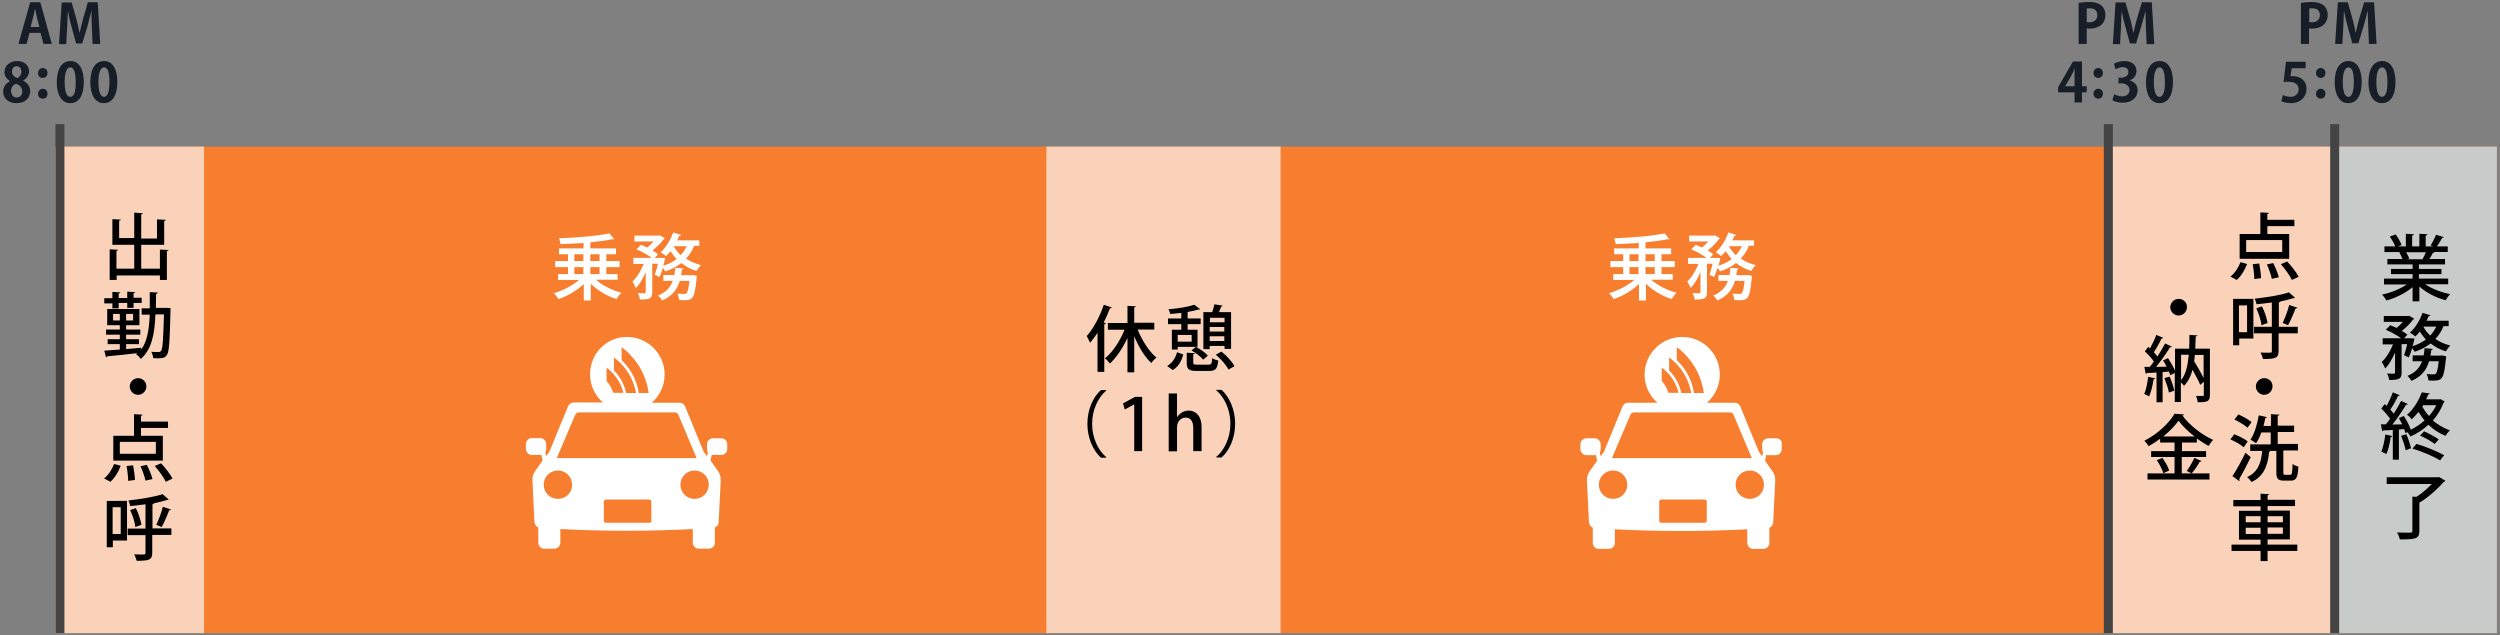 <?xml version="1.0" encoding="utf-8"?>
<!-- Generator: Adobe Illustrator 25.2.0, SVG Export Plug-In . SVG Version: 6.00 Build 0)  -->
<svg version="1.1" id="_x31_110x282" xmlns="http://www.w3.org/2000/svg" xmlns:xlink="http://www.w3.org/1999/xlink" x="0px"
	 y="0px" viewBox="0 0 1110 282" style="enable-background:new 0 0 1110 282;" xml:space="preserve">
<rect x="0" y="0" width="1110" height="282" fill="#808080" stroke="none"/>
<style type="text/css">
	.st0{fill:#F77E2E;}
	.st1{fill:#F9D2B9;}
	.st2{fill:#C7CCCB;}
	.st3{fill:#444444;}
	.st4{fill:#171E27;}
	.st5{fill:#FFFFFF;}
</style>
<g>
	<rect x="24.6" y="65.1" class="st0" width="1084" height="216"/>
	<rect x="24.6" y="65.1" class="st1" width="66" height="216"/>
	<rect x="464.6" y="65.1" class="st1" width="104" height="216"/>
	<rect x="935.6" y="65.1" class="st1" width="102" height="216"/>
	<rect x="1036.6" y="65.1" class="st2" width="72" height="216"/>
	<rect x="1034.6" y="55.1" class="st3" width="4" height="226"/>
	<rect x="934.1" y="55.1" class="st3" width="4" height="226"/>
	<rect x="24.6" y="55.1" class="st3" width="4" height="226"/>
	<path class="st4" d="M43.4,1h-4.4L37,8c-0.6,2.2-1.2,4.4-1.6,6.5h-0.1c-0.4-2.1-0.9-4.3-1.5-6.5l-2-6.9h-4.4l-1.2,18.5h3.2l0.4-7.1
		c0.1-2.3,0.2-5,0.3-7.3h0.1c0.4,2.3,1,4.8,1.6,6.8l2,7.3h2.7l2.3-7.5C39.3,9.7,40,7.3,40.5,5h0.1c0,2.3,0.1,4.8,0.2,7.3l0.3,7.2
		h3.4L43.4,1z M13.6,11.9l1.1-4.2c0.3-1.1,0.6-2.6,0.8-3.7h0.1c0.2,1.1,0.6,2.6,0.8,3.8l1.1,4.2H13.6z M17.9,1h-4.5L8.2,19.5h3.6
		l1.3-4.9H18l1.3,4.9H23L17.9,1z"/>
	<path class="st4" d="M7.4,29.4c1.5,0,2.1,1.2,2.1,2.5c0,1.2-0.8,2.4-1.8,2.8c-1.4-0.5-2.4-1.5-2.4-2.9C5.3,30.7,5.9,29.4,7.4,29.4z
		 M7.4,43.3c-1.5,0-2.5-1.3-2.5-2.9c0-1.4,0.8-2.7,2.2-3.2c1.6,0.5,2.8,1.7,2.8,3.4C9.9,42.1,9,43.3,7.4,43.3z M4.5,36
		c-1.8,0.9-3.1,2.5-3.1,4.8c0,2.6,2.1,5,5.9,5c3.6,0,6.1-2.1,6.1-5.4c0-2.3-1.5-3.8-3.2-4.6v0c1.8-1,2.7-2.6,2.7-4.1
		c0-2.3-1.7-4.6-5.3-4.6c-3.1,0-5.6,1.9-5.6,4.9C1.9,33.5,2.8,35,4.5,36L4.5,36z"/>
	<path class="st4" d="M19,43.8c1.3,0,2.1-0.9,2.1-2.2c0-1.3-0.9-2.2-2.1-2.2c-1.2,0-2.1,1-2.1,2.2C16.8,42.8,17.6,43.8,19,43.8z
		 M19,34.6c1.3,0,2.1-1,2.1-2.2c0-1.3-0.9-2.2-2.1-2.2c-1.2,0-2.1,1-2.1,2.2C16.8,33.6,17.6,34.6,19,34.6z"/>
	<path class="st4" d="M46.2,43c-1.6,0-2.5-2.3-2.5-6.6c0-4.3,1-6.5,2.5-6.5c1.7,0,2.4,2.4,2.4,6.5C48.6,40.6,47.8,43,46.2,43
		L46.2,43z M46.1,45.8c3.8,0,6-3.4,6-9.4c0-5-1.7-9.3-5.9-9.3c-4.1,0-6.1,3.9-6.1,9.4C40.1,41.5,41.9,45.8,46.1,45.8z M31.2,43
		c-1.6,0-2.5-2.3-2.5-6.6c0-4.3,1-6.5,2.5-6.5c1.7,0,2.4,2.4,2.4,6.5C33.7,40.6,32.9,43,31.2,43L31.2,43z M31.2,45.8
		c3.8,0,6-3.4,6-9.4c0-5-1.7-9.3-5.9-9.3c-4.1,0-6.1,3.9-6.1,9.4C25.2,41.5,27,45.8,31.2,45.8z"/>
	<path class="st4" d="M955.4,1H951L948.9,8c-0.6,2.2-1.2,4.4-1.6,6.5h-0.1c-0.4-2.1-0.9-4.3-1.5-6.5l-2-6.9h-4.4l-1.2,18.5h3.2
		l0.4-7.1c0.1-2.3,0.2-5,0.3-7.3h0.1c0.4,2.3,1,4.8,1.6,6.8l2,7.3h2.7l2.3-7.5c0.6-2.1,1.3-4.5,1.8-6.7h0.1c0,2.3,0.1,4.8,0.2,7.3
		l0.3,7.2h3.4L955.4,1z M926.5,3.8c0.3-0.1,0.8-0.1,1.5-0.1c2,0,3.2,1,3.2,3c0,2-1.3,3.2-3.5,3.2c-0.5,0-0.9,0-1.2-0.1V3.8z
		 M923,19.5h3.5v-6.9c0.4,0.1,0.8,0.1,1.3,0.1c2.8,0,7-1.1,7-6.2c0-1.7-0.7-3.2-1.8-4.1c-1.2-1-2.9-1.5-5.3-1.5
		c-2,0-3.6,0.2-4.8,0.4V19.5z"/>
	<path class="st4" d="M916.9,38.3l2.7-4.6c0.6-1,1-2,1.5-3.2h0.1c-0.1,1.1-0.1,2.2-0.1,3.3v4.5L916.9,38.3L916.9,38.3z M924.4,41
		h2.1v-2.7h-2.1v-11h-4l-6.6,11.4V41h7.3v4.5h3.3V41z"/>
	<path class="st4" d="M931.6,43.8c1.3,0,2.1-0.9,2.1-2.2c0-1.3-0.9-2.2-2.1-2.2c-1.2,0-2.1,1-2.1,2.2
		C929.5,42.8,930.3,43.8,931.6,43.8z M931.6,34.6c1.3,0,2.1-1,2.1-2.2c0-1.3-0.9-2.2-2.1-2.2c-1.2,0-2.1,1-2.1,2.2
		C929.5,33.6,930.3,34.6,931.6,34.6z"/>
	<path class="st4" d="M958.8,43c-1.6,0-2.5-2.3-2.5-6.6c0-4.3,1-6.5,2.5-6.5c1.7,0,2.4,2.4,2.4,6.5C961.3,40.6,960.5,43,958.8,43
		L958.8,43z M958.8,45.8c3.8,0,6-3.4,6-9.4c0-5-1.7-9.3-5.9-9.3c-4.1,0-6.1,3.9-6.1,9.4C952.8,41.5,954.6,45.8,958.8,45.8z
		 M945.5,35.7c2-0.7,3.1-2.3,3.1-4.2c0-2.4-1.8-4.4-5.3-4.4c-1.9,0-3.8,0.6-4.7,1.2l0.7,2.5c0.7-0.4,1.9-1,3.2-1
		c1.7,0,2.5,0.9,2.5,2.2c0,1.8-1.8,2.5-3.2,2.5h-1.2v2.5h1.2c1.9,0,3.7,1,3.7,3c0,1.5-1.1,2.8-3.3,2.8c-1.4,0-2.9-0.6-3.5-1
		l-0.8,2.7c0.9,0.6,2.6,1.1,4.6,1.1c4.2,0,6.6-2.4,6.6-5.5C949.2,37.8,947.5,36.2,945.5,35.7L945.5,35.7z"/>
	<path class="st4" d="M1054.1,1h-4.4l-2.1,6.9c-0.6,2.2-1.2,4.4-1.6,6.5h-0.1c-0.4-2.1-0.9-4.3-1.5-6.5l-2-6.9h-4.4l-1.2,18.5h3.2
		l0.4-7.1c0.1-2.3,0.2-5,0.3-7.3h0.1c0.4,2.3,1,4.8,1.6,6.8l2,7.3h2.7l2.3-7.5c0.6-2.1,1.3-4.5,1.8-6.7h0.1c0,2.3,0.1,4.8,0.2,7.3
		l0.3,7.2h3.4L1054.1,1z M1025.3,3.8c0.3-0.1,0.8-0.1,1.5-0.1c2,0,3.2,1,3.2,3c0,2-1.3,3.2-3.5,3.2c-0.5,0-0.9,0-1.2-0.1V3.8z
		 M1021.7,19.5h3.5v-6.9c0.4,0.1,0.8,0.1,1.3,0.1c2.8,0,7-1.1,7-6.2c0-1.7-0.7-3.2-1.8-4.1c-1.2-1-2.9-1.5-5.3-1.5
		c-2,0-3.6,0.2-4.8,0.4V19.5z"/>
	<path class="st4" d="M1015,27.3l-1.1,9.1c0.6-0.1,1.2-0.1,2-0.1c3.1,0,4.7,1.2,4.7,3.4c0,2.1-1.7,3.3-3.6,3.3
		c-1.4,0-2.7-0.5-3.4-0.8l-0.7,2.7c0.9,0.5,2.5,0.9,4.3,0.9c4.3,0,6.9-2.9,6.9-6.3c0-3.9-3-5.7-6.1-5.7c-0.4,0-0.7,0-1,0.1l0.5-3.6
		h6.2v-2.9H1015z"/>
	<path class="st4" d="M1030.4,43.8c1.3,0,2.1-0.9,2.1-2.2c0-1.3-0.9-2.2-2.1-2.2c-1.2,0-2.1,1-2.1,2.2
		C1028.3,42.8,1029.1,43.8,1030.4,43.8z M1030.4,34.6c1.3,0,2.1-1,2.1-2.2c0-1.3-0.9-2.2-2.1-2.2c-1.2,0-2.1,1-2.1,2.2
		C1028.3,33.6,1029.1,34.6,1030.4,34.6z"/>
	<path class="st4" d="M1057.6,43c-1.6,0-2.5-2.3-2.5-6.6c0-4.3,1-6.5,2.5-6.5c1.7,0,2.4,2.4,2.4,6.5
		C1060.1,40.6,1059.2,43,1057.6,43L1057.6,43z M1057.6,45.8c3.8,0,6-3.4,6-9.4c0-5-1.7-9.3-5.9-9.3c-4.1,0-6.1,3.9-6.1,9.4
		C1051.6,41.5,1053.3,45.8,1057.6,45.8z M1042.7,43c-1.6,0-2.5-2.3-2.5-6.6c0-4.3,1-6.5,2.5-6.5c1.7,0,2.4,2.4,2.4,6.5
		C1045.1,40.6,1044.3,43,1042.7,43L1042.7,43z M1042.6,45.8c3.8,0,6-3.4,6-9.4c0-5-1.7-9.3-5.9-9.3c-4.1,0-6.1,3.9-6.1,9.4
		C1036.6,41.5,1038.4,45.8,1042.6,45.8z"/>
	<path d="M71,119.3h-8.3v-10.6h10.2V98.1c0.5-0.1,0.7-0.3,0.8-0.5l-4-0.2v8.5h-7V95.2c0.5-0.1,0.7-0.3,0.8-0.5l-3.9-0.3v11.3h-6.7
		v-7.7c0.5-0.1,0.7-0.3,0.8-0.5l-3.8-0.2v11.4h9.7v10.6h-7.9v-7.9c0.5-0.1,0.7-0.3,0.8-0.5l-3.8-0.2v13.6h3.1v-2H71v2h3.1v-12.8
		c0.5-0.1,0.7-0.3,0.8-0.5l-3.9-0.2V119.3z"/>
	<path d="M61.3,167.9c-2,0-3.7,1.7-3.7,3.7s1.7,3.7,3.7,3.7s3.7-1.7,3.7-3.7C65,169.6,63.4,167.9,61.3,167.9z M52.7,136.7v-2.2h3.8
		v2.2h2.8v-2.2h3.6v-2.3h-3.6v-2c0.5-0.1,0.7-0.3,0.7-0.5l-3.5-0.2v2.8h-3.8v-2c0.5-0.1,0.7-0.3,0.7-0.5l-3.5-0.2v2.8h-3.6v2.3h3.6
		v2.2H52.7z M56,142.3v-2.9h3.1v2.9H56z M50.2,139.4h3v2.9h-3V139.4z M69.2,136.9c0-2.1,0.1-4.2,0.1-6.4c0.5-0.1,0.8-0.3,0.8-0.6
		l-3.6-0.2c0,2.5,0,4.9,0,7.2h-3.6v2.8h3.6c-0.3,6.5-1.1,11.8-3.8,15.5v-0.8L56,155v-2.2h5.7v-2.2H56v-2h6.3v-2.3H56v-1.9h5.9v-7.2
		H47.6v7.2h5.6v1.9h-6.1v2.3h6.1v2h-5.4v2.2h5.4v2.4l-6.9,0.5l0.8,3c0.2-0.1,0.4-0.2,0.5-0.5c3.3-0.3,8.4-0.8,13.4-1.4l-0.6,0.5
		c0.7,0.4,1.7,1.4,2.1,2.1c4.9-4.3,6.2-11.2,6.5-19.8h3.8c-0.3,11.3-0.6,15.4-1.3,16.2c-0.3,0.4-0.6,0.5-1.1,0.5
		c-0.6,0-1.8,0-3.2-0.1c0.4,0.8,0.8,2,0.8,2.8c0.7,0,1.3,0.1,2,0.1c2.8,0,3.4-0.5,4.1-1.5c1-1.4,1.3-6,1.6-19.8c0-0.4,0-0.7,0-1
		l-1.5-0.1H69.2z"/>
	<path d="M72.3,225c-0.6,2.5-1.9,5.9-2.9,8l2.4,1c1.1-2,2.5-5.2,3.3-7.4c0.4,0,0.7-0.1,0.8-0.4L72.3,225z M62.8,233
		c-0.3-2-1.3-5.1-2.5-7.4l-2.5,0.9c1.1,2.3,2.1,5.5,2.3,7.5L62.8,233z M53.6,237.1h-3.6v-11.9h3.6V237.1z M67.7,234.7v-10.8
		c0.5-0.1,0.7-0.3,0.8-0.5c2.1-0.4,4-0.9,5.6-1.4c0.1,0,0.2,0,0.3,0c0.2,0,0.4-0.1,0.5-0.2l-2.7-2.4c-3.5,1.2-9.7,2.2-15.2,2.8
		c0.3,0.6,0.7,1.8,0.8,2.5c2.2-0.2,4.5-0.5,6.8-0.8v10.8h-7.9v2.9h7.9v7.9c0,0.7-0.1,0.7-2,0.7c-0.8,0-1.9,0-3-0.1
		c0.4,0.8,0.9,2.1,1.1,2.9c5.5,0,6.9-0.4,6.9-3.6v-7.9h8.5v-2.9H67.7z M47.4,222.3V243h2.7v-3h6.3v-17.6H47.4z M59.9,213.1
		c0-1.6-0.4-4.4-0.8-6.5l-2.9,0.3c0.4,2.1,0.7,4.9,0.7,6.6L59.9,213.1z M67.7,212.7c-0.4-1.7-1.5-4.3-2.5-6.3l-2.8,0.6
		c0.9,2,1.9,4.8,2.2,6.4L67.7,212.7z M50.7,206c-1,2.5-2.7,5.1-4.5,6.4l2.8,1.5c2-1.7,3.6-4.4,4.6-7.1L50.7,206z M76.6,212.5
		c-1-2-3.2-4.8-5.1-6.8l-2.8,1.2c1.9,2.1,4,5.1,4.9,7L76.6,212.5z M53.2,201.5v-5.3h16v5.3H53.2z M62.6,193.4V190h12v-2.8h-12v-2.6
		c0.5-0.1,0.7-0.3,0.7-0.5l-3.8-0.2v9.6h-9.2v11h22v-11H62.6z"/>
	<path d="M1003.9,123.5c0-1.6-0.4-4.4-0.8-6.5l-2.9,0.3c0.4,2.1,0.7,4.9,0.7,6.6L1003.9,123.5z M1011.8,123.1
		c-0.4-1.7-1.5-4.3-2.5-6.3l-2.8,0.6c0.9,2,1.9,4.8,2.2,6.4L1011.8,123.1z M994.8,116.4c-1,2.5-2.7,5.1-4.5,6.4l2.8,1.5
		c2-1.7,3.6-4.4,4.6-7.1L994.8,116.4z M1020.6,122.9c-1-2-3.2-4.8-5.1-6.8l-2.8,1.2c1.9,2.1,4,5.1,4.9,7L1020.6,122.9z M997.3,111.9
		v-5.3h16v5.3H997.3z M1006.7,103.8v-3.4h12v-2.8h-12V95c0.5-0.1,0.7-0.3,0.7-0.5l-3.8-0.2v9.6h-9.2v11h22v-11H1006.7z"/>
	<path d="M1005.3,167.9c-2,0-3.7,1.7-3.7,3.7s1.7,3.7,3.7,3.7s3.7-1.7,3.7-3.7C1009.1,169.6,1007.5,167.9,1005.3,167.9z
		 M1016.4,135.4c-0.6,2.5-1.9,5.9-2.9,8l2.4,1c1.1-2,2.5-5.2,3.3-7.4c0.4,0,0.7-0.1,0.8-0.4L1016.4,135.4z M1006.8,143.4
		c-0.3-2-1.3-5.1-2.5-7.4l-2.5,0.9c1.1,2.3,2.1,5.5,2.3,7.5L1006.8,143.4z M997.7,147.5h-3.6v-11.9h3.6V147.5z M1011.8,145.1v-10.8
		c0.5-0.1,0.7-0.3,0.8-0.5c2.1-0.4,4-0.9,5.6-1.4c0.1,0,0.2,0,0.3,0c0.2,0,0.4-0.1,0.5-0.2l-2.7-2.4c-3.5,1.2-9.7,2.2-15.2,2.8
		c0.3,0.6,0.7,1.8,0.8,2.5c2.2-0.2,4.5-0.5,6.8-0.8v10.8h-7.9v2.9h7.9v7.9c0,0.7-0.1,0.7-2,0.7c-0.8,0-1.9,0-3-0.1
		c0.4,0.8,0.9,2.1,1.1,2.9c5.5,0,6.9-0.4,6.9-3.6V148h8.5v-2.9H1011.8z M991.5,132.7v20.6h2.7v-3h6.3v-17.6H991.5z"/>
	<path d="M1006.8,237v-2.8h6.8v2.8H1006.8z M997.1,234.3h6.6v2.8h-6.6V234.3z M1013.6,231.9h-6.8v-2.7h6.8V231.9z M1003.7,229.2v2.7
		h-6.6v-2.7H1003.7z M1006.8,241.7v-2.2h9.9v-12.8h-9.9v-2h12.2v-2.8h-12.2v-2c0.5-0.1,0.7-0.3,0.8-0.5l-3.9-0.2v2.8h-12.1v2.8h12.1
		v2h-9.6v12.8h9.6v2.2h-12.9v2.8h12.9v4.5h3.1v-4.5h13.2v-2.8H1006.8z M994.2,213.6c0.1-0.1,0.2-0.3,0.2-0.4c0-0.2-0.1-0.4-0.2-0.5
		c1.5-2.5,3.5-6.3,5.1-9.7L997,201c-1.8,3.7-4.1,7.9-5.8,10.4L994.2,213.6z M990.3,195.1c2.1,0.9,4.6,2.3,5.9,3.5l1.8-2.6
		c-1.3-1.1-4-2.4-6-3.2L990.3,195.1z M992.1,186.3c2,0.9,4.6,2.5,5.8,3.6l1.8-2.5c-1.3-1.1-3.8-2.5-5.9-3.4L992.1,186.3z
		 M1013.9,200h6.4v-2.9h-9v-5.3h7.3V189h-7.3v-4.4c0.5-0.1,0.7-0.2,0.8-0.5l-3.8-0.2v5.2h-3.3c0.3-1.2,0.6-2.3,0.8-3.5
		c0.4,0,0.7-0.2,0.7-0.4l-3.6-0.8c-0.7,4.1-2,8.4-3.7,10.8c0.7,0.4,1.9,1.1,2.5,1.6c0.9-1.3,1.7-2.9,2.3-4.8h4.2v5.3h-9.1v2.9h5.3
		c-0.4,5.8-2.3,9.7-6.7,11.6c0.6,0.5,1.6,1.6,2,2.2c5-2.2,7.2-6.8,7.8-13.4c0.3-0.1,0.5-0.2,0.6-0.4h2.6v9.4c0,2.9,0.6,3.8,3.4,3.8
		h3c2.4,0,3.1-1.3,3.4-6.2c-0.8-0.2-2-0.7-2.6-1.2c-0.1,4.1-0.3,4.8-1,4.8h-2.2c-0.8,0-0.9-0.1-0.9-1.1V200z"/>
	<path d="M967.3,132.7c-2,0-3.7,1.7-3.7,3.7s1.7,3.7,3.7,3.7s3.7-1.7,3.7-3.7C971.1,134.4,969.5,132.7,967.3,132.7z"/>
	<path d="M973.1,210.2c1.2-1.4,2.7-3.6,3.6-5.2c0.4,0,0.7-0.1,0.8-0.3l-3.2-1.4c-0.8,1.8-2.2,4.2-3.4,5.8L973.1,210.2z M963.1,208.9
		c-0.4-1.6-1.8-3.9-3-5.6l-2.5,1c1.2,1.8,2.5,4.2,2.9,5.8L963.1,208.9z M960.5,193.8c2.8-2.3,5.2-4.8,6.8-7c1.7,2.3,4.2,4.8,7.1,7
		H960.5z M968.8,202.9h10.7v-2.6h-10.7v-3.8h6.6v-1.8c1.7,1.2,3.5,2.4,5.2,3.3c0.6-0.9,1.3-1.9,2-2.7c-4.9-2.2-10.5-6.5-13.6-10.8
		c0.4,0,0.6-0.3,0.7-0.5l-4.2-0.3c-2.4,4.2-7.8,9.2-13.4,12c0.6,0.6,1.5,1.7,1.9,2.4c1.8-1,3.5-2.1,5.1-3.3v1.7h6.4v3.8h-10.4v2.6
		h10.4v7.3h-12v2.7h27.5v-2.7h-12.3V202.9z M953.8,167.3c-0.4,2.8-0.9,5.9-1.8,7.6c0.6,0.3,1.6,0.7,2.2,1.1c0.9-1.9,1.6-5,2-7.6
		c0.4,0,0.6-0.1,0.7-0.4L953.8,167.3z M961,167.9c0.8,2,1.7,4.6,2,6.4c1.1-0.4,1.8-0.6,2.4-0.9c-0.4-1.7-1.2-4.3-2.1-6.2L961,167.9z
		 M978.4,167.8c-1.1-2.2-2.7-5-4.2-7.4c0.1-0.9,0.3-1.9,0.3-2.8h3.9V167.8z M971.8,157.5c-0.4,4.6-1.2,8.6-3.4,11.3v-11.3H971.8z
		 M974.7,154.7c0.1-1.7,0.1-3.5,0.2-5.3c0.5-0.1,0.7-0.3,0.8-0.5l-3.6-0.2c0,2.1,0,4.2-0.1,6.1h-6.3v9.8c-0.7-1.7-1.9-3.8-3.1-5.6
		l-2.2,1c0.5,0.9,1.1,1.8,1.6,2.8l-4.7,0.1c2.2-2.7,4.6-6.1,6.2-8.7c0.4,0,0.7-0.1,0.8-0.3l-3-1.4c-0.9,1.7-2.1,3.8-3.4,5.8
		c-0.4-0.6-1-1.2-1.6-1.9c1.2-1.8,2.6-4.3,3.4-6.1c0.4,0,0.7-0.1,0.8-0.3l-3.1-1.3c-0.6,1.8-1.8,4.1-2.8,6l-0.8-0.7l-1.5,2
		c1.4,1.3,3.1,3.1,4,4.5c-0.6,0.9-1.2,1.7-1.8,2.4l-2.4,0l0.6,3.1c0.2,0,0.5-0.2,0.5-0.4c1.2,0,2.7-0.1,4.3-0.2v13.2h2.7v-13.4
		l2.8-0.2c0.3,0.6,0.4,1.2,0.6,1.6l2-1v12.9h2.7v-8.7c0.5,0.4,1.1,1,1.4,1.5c1.9-1.9,3-4.3,3.8-7.1c1.3,2.4,2.7,4.9,3.4,6.7l1.6-1.4
		v5.8c0,0.4-0.1,0.5-0.5,0.5h-1.2c-0.5,0-1.2,0-1.8,0c0.4,0.7,0.7,2,0.8,2.8c4.2,0,5.4-0.3,5.4-3.2v-20.6H974.7z"/>
	<path d="M1082.5,211.9h-22.8v3h20c-1.9,2-4.4,4.2-6.8,5.7l-1.8-0.1v15.2c0,0.8-0.1,0.8-2.4,0.8c-1.2,0-2.8,0-4.4-0.1
		c0.5,0.9,1.1,2.2,1.2,3.1c7.1,0,8.7-0.3,8.7-3.7v-12.6c3.9-2.3,8.2-6.2,10.9-9.3c0.3,0,0.6-0.2,0.7-0.4l-2.8-1.7L1082.5,211.9z
		 M1085.2,202.1c-2.9-1.6-8.1-3.8-12.3-5l-1.8,2.1c4.3,1.2,9.5,3.5,12.3,5.2L1085.2,202.1z M1059.1,192.9c-0.4,2.8-1,5.9-1.8,7.6
		c0.6,0.3,1.6,0.7,2.2,1.1c1-1.9,1.6-5,2-7.6c0.3,0,0.6,0,0.7-0.4L1059.1,192.9z M1066.1,193.5c0.8,2,1.7,4.6,2,6.4
		c1.1-0.4,1.8-0.6,2.4-0.9c-0.4-1.7-1.2-4.3-2.1-6.2L1066.1,193.5z M1082.8,195.1c-1.5-1.1-4.3-2.6-6.5-3.6l-1.8,1.9
		c2.2,0.9,5,2.6,6.5,3.7L1082.8,195.1z M1081.7,179.9c-0.8,1.8-2,3.4-3.2,4.8c-1.2-1.3-2.2-2.7-3-4.2l0.4-0.6H1081.7z M1083.2,177.3
		h-6c0.4-0.7,0.6-1.4,0.9-2.1c0.4,0,0.6-0.2,0.7-0.5l-3.5-0.5c-1.2,3.1-3.3,7.1-6.6,10c0.7,0.4,1.7,1.3,2.1,2c1.1-1.1,2.1-2.2,3-3.3
		c0.8,1.3,1.7,2.6,2.7,3.8c-1.8,1.6-3.9,3-6.1,4.1c-0.6-1.8-1.9-4.2-3.1-6.1l-2.2,0.9c0.5,0.9,1,1.8,1.5,2.8l-4.4,0.1
		c2.2-2.7,4.5-6.2,6.1-8.8c0.4,0,0.7-0.1,0.8-0.3l-3-1.4c-0.9,1.7-2,3.7-3.3,5.7c-0.4-0.6-0.9-1.2-1.5-1.8c1.2-1.8,2.6-4.3,3.4-6.1
		c0.4,0,0.6-0.1,0.8-0.3l-3.1-1.3c-0.6,1.8-1.7,4.1-2.7,6c-0.3-0.3-0.6-0.5-0.9-0.8l-1.5,2c1.4,1.3,2.9,3.1,3.9,4.5
		c-0.6,0.9-1.2,1.8-1.9,2.5l-2.2,0l0.6,3.1c0.2,0,0.5-0.2,0.5-0.4c1.2,0,2.6-0.1,4.2-0.2v13.2h2.7v-13.4l2.3-0.2
		c0.3,0.6,0.4,1.2,0.6,1.8l0.9-0.4c0.5,0.6,1.1,1.4,1.3,1.9c2.9-1.2,5.6-3,8-5.2c2.2,2.1,4.8,3.8,7.6,4.9c0.4-0.7,1.3-1.9,2-2.4
		c-2.8-1-5.4-2.5-7.6-4.4c2-2.3,3.6-4.9,4.8-8c0.2-0.1,0.4-0.2,0.5-0.4l-2-1.1L1083.2,177.3z M1079.1,157.8c0.2-0.8,0.3-1.6,0.4-2.4
		c0.4-0.1,0.7-0.3,0.7-0.5l-3.7-0.3c-0.1,1.1-0.2,2.2-0.4,3.2h-4.9v2.6h4.2c-1,2.7-2.8,5-6.5,6.5c0.6,0.5,1.4,1.5,1.8,2.2
		c4.7-2,6.8-5.2,7.8-8.7h4.3c-0.4,3.5-0.8,5.1-1.3,5.5c-0.3,0.3-0.6,0.3-1.1,0.3c-0.5,0-1.7,0-3-0.1c0.4,0.7,0.8,1.9,0.8,2.8
		c0.6,0,1.2,0.1,1.8,0.1c4.3,0,5.1-0.4,6-10c0.1-0.3,0.1-0.6,0.1-0.8l-1.8-0.4l-0.7,0.1H1079.1z M1081.7,145c-0.7,1.5-1.6,2.8-2.7,4
		c-2.2-2.1-3-3.9-3-4H1081.7z M1087.1,142.4h-9.7c0.3-0.7,0.6-1.3,0.9-2c0.4,0,0.7-0.1,0.8-0.4l-3.5-1.1c-1.2,3.4-3.3,6.8-5.6,8.8
		c0.7,0.4,1.9,1.2,2.4,1.7c0.7-0.6,1.4-1.4,2-2.2c0.8,1.2,1.6,2.4,2.7,3.5c-1.7,1.3-3.7,2.3-5.9,3c0.3-0.9,0.8-3,0.8-3.4l-1.6-0.1
		h-3l1.5-1.6c-0.6-0.5-1.5-1.1-2.5-1.7c2-1.5,3.8-3.4,5-5c0.2-0.1,0.4-0.2,0.5-0.4l-2.2-1.3l-0.5,0.1h-10.8v2.6h8.5
		c-0.8,0.9-1.8,1.9-2.8,2.7c-1-0.4-1.9-0.9-2.8-1.2l-2,2c2.3,1,5.1,2.5,6.8,3.8h-8.2v2.7h4.6c-1.2,3-3,6-5,7.8
		c0.5,0.8,1.2,2,1.5,2.9c1.7-1.6,3.2-4.3,4.4-7.1v8.9c0,0.5-0.2,0.5-1.4,0.5c-0.6,0-1.3,0-2.1-0.1c0.4,0.8,0.8,2,0.9,2.9
		c4.4,0,5.5-0.4,5.5-3.3v-12.6h2.5c-0.4,1.8-0.9,3.6-1.4,4.9l2.1,1c0.5-1.2,1.1-2.6,1.5-4.1c0.4,0.5,0.9,1.2,1.1,1.6
		c2.7-0.9,5-2.1,7.1-3.7c2,1.5,4.2,2.8,6.8,3.5c0.4-0.8,1.3-2,1.9-2.6c-2.5-0.6-4.7-1.6-6.6-2.9c1.5-1.6,2.8-3.5,3.6-5.7h2.3V142.4z
		 M1075.8,115.1h-7.1l1-0.2c-0.2-0.8-0.8-2-1.4-2.9h8.8c-0.4,1-1,2.2-1.5,3L1075.8,115.1z M1086.9,123.7H1074v-2h10v-2.3h-10v-2
		h11.6v-2.4h-7c0.6-0.8,1.2-1.8,1.5-2.6c0.4,0,0.7-0.1,0.8-0.3l-0.6-0.2h6.5v-2.5h-4.8c0.8-1.2,1.8-2.7,2.3-3.8
		c0.4,0,0.7-0.1,0.8-0.3l-3.5-1.1c-0.5,1.4-1.6,3.5-2.4,4.8l1.2,0.4h-3.4v-4.8c0.5-0.1,0.7-0.3,0.8-0.6l-3.6-0.2v5.6h-3.2v-4.8
		c0.5-0.1,0.7-0.3,0.8-0.6l-3.6-0.2v5.6h-3.6l1.7-0.6c-0.4-1.3-1.6-3.3-2.6-4.7l-2.6,0.9c0.9,1.3,1.9,3.1,2.4,4.4h-4.8v2.5l7.4,0v0
		l-0.8,0.1c0.5,0.9,1.1,2.1,1.4,3h-6.7v2.4h11.2v2h-9.6v2.3h9.6v2h-12.7v2.6h10.1c-2.9,2-7.1,3.7-11,4.5c0.7,0.6,1.5,1.8,2,2.6
		c4.1-1.1,8.5-3.3,11.6-5.9v6.3h3v-6.6c3.1,2.8,7.4,5,11.7,6.1c0.4-0.8,1.3-2.1,2-2.7c-4-0.8-8.2-2.4-11.1-4.4h10.2V123.7z"/>
	<path d="M529.8,157.3c0.5-0.1,0.7-0.3,0.8-0.5l-3.7-0.2v4.5c0,2.8,0.9,3.6,4.5,3.6h5.5c2.8,0,3.6-0.9,4-4.6
		c-0.8-0.2-2.1-0.6-2.7-1.1c-0.1,2.6-0.4,2.9-1.6,2.9h-5c-1.6,0-1.8-0.1-1.8-1V157.3z M522.6,156.4c-0.7,2.6-2.1,4.8-4.4,6.1
		l2.5,1.8c2.6-1.5,3.9-4.1,4.7-6.9L522.6,156.4z M548.1,162.6c-1-2-3.5-4.7-5.8-6.5l-2.5,1.4c2.3,1.9,4.7,4.6,5.6,6.6L548.1,162.6z
		 M522.9,151.7v-3h6.2v3H522.9z M520.3,146.3v8.9h2.6V154h8.1l-2,1.6c2,1.1,4.2,2.8,5.2,4.1l2.1-1.8c-1.1-1.3-3.4-2.9-5.3-3.9h0.7
		v-7.6h-4.4v-2.5h5.8v-2.5h-5.8v-2.9c1.9-0.3,3.6-0.7,4.9-1.1c0.5,0,0.6,0,0.7-0.1l-2.6-2c-2.6,0.9-7.4,1.7-11.5,2
		c0.3,0.6,0.7,1.6,0.8,2.1c1.6-0.1,3.3-0.3,4.9-0.5v2.5h-5.9v2.5h5.9v2.5H520.3z M537.1,149.3h6.5v2.1h-6.5V149.3z M543.7,143.1
		h-6.5v-2h6.5V143.1z M537.1,145.2h6.5v2h-6.5V145.2z M543.7,153.7v1.2h2.9v-16.3h-5.4c0.4-0.9,0.8-1.8,1-2.5c0.4,0,0.6-0.2,0.7-0.4
		l-3.7-0.6c-0.2,1-0.6,2.4-1,3.5h-3.9v16.4h2.8v-1.4H543.7z M512.6,143.3h-9v-6.8c0.5-0.1,0.7-0.3,0.8-0.5l-3.8-0.2v7.6h-8.7v3h7.4
		c-2,5-5.3,10-8.7,12.7c0.7,0.5,1.7,1.6,2.2,2.3c2.9-2.7,5.7-6.8,7.8-11.4v15.3h3v-16c2,4.8,4.7,9.2,7.6,11.9
		c0.5-0.8,1.5-1.9,2.3-2.4c-3.3-2.7-6.4-7.6-8.4-12.5h7.4V143.3z M490.1,135.3c-1.8,5.3-4.7,10.7-7.6,13.9c0.4,0.7,1.2,2.3,1.5,3
		c1.1-1.3,2.2-2.8,3.3-4.4v17.3h3V144c0.4-0.1,0.7-0.2,0.7-0.5l-1-0.3c1.1-2,2-4.2,2.8-6.3c0.4,0,0.7-0.1,0.8-0.4L490.1,135.3z"/>
	<path d="M540,203.1h2.4c3.3-2.9,6-8.4,6-15s-2.8-12.1-6-15H540v0.2c3.4,2.8,6.3,8.3,6.3,14.8c0,6.4-2.8,11.9-6.3,14.8V203.1z
		 M533.5,189.7c0-5.6-3.1-7.4-5.7-7.4c-1.9,0-3.9,1-5.1,2.8h-0.1v-10.4h-3.7v25.7h3.7v-10.8c0-2.7,2-4.2,3.8-4.2
		c2.5,0,3.4,2.1,3.4,4.6v10.3h3.7V189.7z M507.1,200.3v-24.1H504l-5.4,2.9l0.8,2.7l4.1-2.2h0.1v20.7H507.1z M491.2,173.2h-2.4
		c-3.3,2.9-6,8.4-6,15s2.8,12.1,6,15h2.4V203c-3.4-2.8-6.3-8.3-6.3-14.8c0-6.4,2.8-11.9,6.3-14.8V173.2z"/>
	<path class="st5" d="M320.2,194.6h-3.6c-1.5,0-2.7,1.2-2.7,2.7v2.1c0,0.5,0.2,1,0.4,1.5l-0.4,1.7l-1.5-2.1l-8.2-20
		c-0.4-1-1.4-1.7-2.5-1.7h-12.3c3.5-3.1,5.7-7.5,5.7-12.5c0-9.2-7.5-16.7-16.7-16.7S262,157,262,166.2c0,5,2.2,9.5,5.7,12.5h-13
		c-1.1,0-2.1,0.7-2.5,1.7l-8.2,20l-1.5,2.1l-0.4-1.7c0.3-0.4,0.4-0.9,0.4-1.5v-2.1c0-1.5-1.2-2.7-2.7-2.7h-3.6
		c-1.5,0-2.7,1.2-2.7,2.7v2.1c0,1.5,1.2,2.7,2.7,2.7h3.6c0.2,0,0.4,0,0.6-0.1l0.5,2.6l-3.2,4.5c-0.9,1.3-1.4,2.8-1.3,4.4l0.9,18.4
		c0.1,1.1,0.8,2,1.7,2.4v6.8c0,1.4,1.2,2.6,2.6,2.6h4.6c1.4,0,2.6-1.2,2.6-2.6v-6.1c19.6,1,39.2,1,58.8,0v6.1c0,1.4,1.2,2.6,2.6,2.6
		h4.6c1.4,0,2.6-1.2,2.6-2.6v-6.8c1-0.4,1.7-1.3,1.7-2.4l0.9-18.4c0.1-1.6-0.4-3.1-1.3-4.4l-3.2-4.5l0.5-2.6c0.2,0,0.4,0.1,0.6,0.1
		h3.6c1.5,0,2.7-1.2,2.7-2.7v-2.1C322.9,195.8,321.7,194.6,320.2,194.6z M276.1,154.2c1.2,0.9,2.3,1.8,3.3,2.9
		c4.8,4.8,7.7,10.8,8.6,17.4h-4.4c-0.8-5.4-3.3-10.4-7.3-14.3l-0.3-0.3V154.2z M272.7,158.8c1,0.7,1.9,1.6,2.8,2.4
		c3.7,3.7,6,8.3,6.9,13.3H278c-0.8-3.7-2.6-7.2-5.4-10V158.8z M269.3,163.2c0.8,0.6,1.5,1.2,2.2,1.9c2.6,2.6,4.4,5.8,5.3,9.3h-4.5
		c-0.7-2-1.7-3.8-3-5.3V163.2z M255.4,184.2c0.3-0.7,0.9-1.1,1.6-1.1h42.6c0.7,0,1.4,0.4,1.6,1.1l8.1,19.2h-62.1L255.4,184.2z
		 M247.7,221.5c-3.5,0-6.3-2.8-6.3-6.3c0-3.5,2.8-6.3,6.3-6.3c3.5,0,6.3,2.8,6.3,6.3C254.1,218.7,251.2,221.5,247.7,221.5z
		 M289.3,231.2L289.3,231.2c0,0.5-0.4,0.9-0.9,0.9H269c-0.5,0-0.9-0.4-0.9-0.9v-8.5c0-0.5,0.4-0.9,0.9-0.9h19.3
		c0.5,0,0.9,0.4,0.9,0.9V231.2z M308.4,221.5c-3.5,0-6.3-2.8-6.3-6.3c0-3.5,2.8-6.3,6.3-6.3c3.5,0,6.3,2.8,6.3,6.3
		C314.7,218.7,311.9,221.5,308.4,221.5z"/>
	<path class="st5" d="M302.4,122.1c0.2-0.8,0.3-1.6,0.4-2.4c0.4-0.1,0.7-0.3,0.7-0.5l-3.7-0.3c-0.1,1.1-0.2,2.2-0.4,3.2h-4.9v2.6
		h4.2c-1,2.7-2.8,5-6.5,6.5c0.6,0.5,1.4,1.5,1.8,2.2c4.7-2,6.8-5.2,7.8-8.7h4.3c-0.4,3.5-0.8,5.1-1.3,5.5c-0.3,0.3-0.6,0.3-1.1,0.3
		c-0.5,0-1.7,0-3-0.1c0.4,0.7,0.8,1.9,0.8,2.8c0.6,0,1.2,0.1,1.8,0.1c4.3,0,5.1-0.4,6-10c0.1-0.3,0.1-0.6,0.1-0.8l-1.8-0.4l-0.7,0.1
		H302.4z M304.9,109.3c-0.7,1.5-1.6,2.8-2.7,4c-2.2-2.1-3-3.9-3-4H304.9z M310.4,106.7h-9.7c0.3-0.7,0.6-1.3,0.9-2
		c0.4,0,0.7-0.1,0.8-0.4l-3.5-1.1c-1.2,3.4-3.3,6.8-5.6,8.8c0.7,0.4,1.9,1.2,2.4,1.7c0.7-0.6,1.4-1.4,2-2.2c0.8,1.2,1.6,2.4,2.7,3.5
		c-1.7,1.3-3.7,2.3-5.9,3c0.3-0.9,0.8-3,0.8-3.4l-1.6-0.1h-3l1.5-1.6c-0.6-0.5-1.5-1.1-2.5-1.7c2-1.5,3.8-3.4,5-5
		c0.2-0.1,0.4-0.2,0.5-0.4l-2.2-1.3l-0.5,0.1h-10.8v2.6h8.5c-0.8,0.9-1.8,1.9-2.8,2.7c-1-0.4-1.9-0.9-2.8-1.2l-2,2
		c2.3,1,5.1,2.5,6.8,3.8h-8.2v2.7h4.6c-1.2,3-3,6-5,7.8c0.5,0.8,1.2,2,1.5,2.9c1.7-1.6,3.2-4.3,4.4-7.1v8.9c0,0.5-0.2,0.5-1.4,0.5
		c-0.6,0-1.3,0-2.1-0.1c0.4,0.8,0.8,2,0.9,2.9c4.4,0,5.5-0.4,5.5-3.3v-12.6h2.5c-0.4,1.8-0.9,3.6-1.4,4.9l2.1,1
		c0.5-1.2,1.1-2.6,1.5-4.1c0.4,0.5,0.9,1.2,1.1,1.6c2.7-0.9,5-2.1,7.1-3.7c2,1.5,4.2,2.8,6.8,3.5c0.4-0.8,1.3-2,1.9-2.6
		c-2.5-0.6-4.7-1.6-6.6-2.9c1.5-1.6,2.8-3.5,3.6-5.7h2.3V106.7z M262.1,121.7v-3.1h4.1v3.1H262.1z M259,118.6v3.1h-4v-3.1H259z
		 M266.2,115.9h-4.1v-3h4.1V115.9z M259,112.9v3h-4v-3H259z M273.9,121.7h-4.7v-3.1h5.9v-2.7h-5.9v-3h4.3v-2.6h-11.4v-2.7
		c3.7-0.4,7.1-0.8,9.8-1.4c0.1,0.1,0.3,0.1,0.4,0.1c0.2,0,0.3,0,0.4-0.1l-2.1-2.6c-5.3,1.2-14.6,1.9-22.4,2.2
		c0.3,0.7,0.6,1.9,0.7,2.6c3.3-0.1,6.8-0.3,10.2-0.5v2.4h-10.9v2.6h4v3h-5.7v2.7h5.7v3.1h-4.4v2.6h9.3c-2.8,2.5-7.2,4.7-11.2,5.9
		c0.7,0.6,1.6,1.8,2.1,2.6c3.9-1.3,8.2-3.8,11.2-6.7v7.3h3.1V126c3.1,3,7.3,5.5,11.4,6.8c0.5-0.8,1.4-2.1,2.2-2.8
		c-4.1-1.1-8.5-3.3-11.3-5.8h9.6V121.7z"/>
	<path class="st5" d="M788.7,194.6h-3.6c-1.5,0-2.7,1.2-2.7,2.7v2.1c0,0.5,0.2,1,0.4,1.5l-0.4,1.7l-1.5-2.1l-8.2-20
		c-0.4-1-1.4-1.7-2.5-1.7h-12.3c3.5-3.1,5.7-7.5,5.7-12.5c0-9.2-7.5-16.7-16.7-16.7s-16.7,7.5-16.7,16.7c0,5,2.2,9.5,5.7,12.5h-13
		c-1.1,0-2.1,0.7-2.5,1.7l-8.2,20l-1.5,2.1l-0.4-1.7c0.3-0.4,0.4-0.9,0.4-1.5v-2.1c0-1.5-1.2-2.7-2.7-2.7h-3.6
		c-1.5,0-2.7,1.2-2.7,2.7v2.1c0,1.5,1.2,2.7,2.7,2.7h3.6c0.2,0,0.4,0,0.6-0.1l0.5,2.6l-3.2,4.5c-0.9,1.3-1.4,2.8-1.3,4.4l0.9,18.4
		c0.1,1.1,0.8,2,1.7,2.4v6.8c0,1.4,1.2,2.6,2.6,2.6h4.6c1.4,0,2.6-1.2,2.6-2.6v-6.1c19.6,1,39.2,1,58.8,0v6.1c0,1.4,1.2,2.6,2.6,2.6
		h4.6c1.4,0,2.6-1.2,2.6-2.6v-6.8c1-0.4,1.7-1.3,1.7-2.4l0.9-18.4c0.1-1.6-0.4-3.1-1.3-4.4l-3.2-4.5l0.5-2.6c0.2,0,0.4,0.1,0.6,0.1
		h3.6c1.5,0,2.7-1.2,2.7-2.7v-2.1C791.4,195.8,790.2,194.6,788.7,194.6z M744.6,154.2c1.2,0.9,2.3,1.8,3.3,2.9
		c4.8,4.8,7.7,10.8,8.6,17.4h-4.4c-0.8-5.4-3.3-10.4-7.3-14.3l-0.3-0.3V154.2z M741.2,158.8c1,0.7,1.9,1.6,2.8,2.4
		c3.7,3.7,6,8.3,6.9,13.3h-4.4c-0.8-3.7-2.6-7.2-5.4-10V158.8z M737.8,163.2c0.8,0.6,1.5,1.2,2.2,1.9c2.6,2.6,4.4,5.8,5.3,9.3h-4.5
		c-0.7-2-1.7-3.8-3-5.3V163.2z M723.9,184.2c0.3-0.7,0.9-1.1,1.6-1.1h42.6c0.7,0,1.4,0.4,1.6,1.1l8.1,19.2h-62.1L723.9,184.2z
		 M716.2,221.5c-3.5,0-6.3-2.8-6.3-6.3c0-3.5,2.8-6.3,6.3-6.3s6.3,2.8,6.3,6.3C722.6,218.7,719.7,221.5,716.2,221.5z M757.8,231.2
		L757.8,231.2c0,0.5-0.4,0.9-0.9,0.9h-19.3c-0.5,0-0.9-0.4-0.9-0.9v-8.5c0-0.5,0.4-0.9,0.9-0.9h19.3c0.5,0,0.9,0.4,0.9,0.9V231.2z
		 M776.9,221.5c-3.5,0-6.3-2.8-6.3-6.3c0-3.5,2.8-6.3,6.3-6.3s6.3,2.8,6.3,6.3C783.2,218.7,780.4,221.5,776.9,221.5z"/>
	<path class="st5" d="M770.9,122.1c0.2-0.8,0.3-1.6,0.4-2.4c0.4-0.1,0.7-0.3,0.7-0.5l-3.7-0.3c-0.1,1.1-0.2,2.2-0.4,3.2H763v2.6h4.2
		c-1,2.7-2.8,5-6.5,6.5c0.6,0.5,1.4,1.5,1.8,2.2c4.7-2,6.8-5.2,7.8-8.7h4.3c-0.4,3.5-0.8,5.1-1.3,5.5c-0.3,0.3-0.6,0.3-1.1,0.3
		c-0.5,0-1.7,0-3-0.1c0.4,0.7,0.8,1.9,0.8,2.8c0.6,0,1.2,0.1,1.8,0.1c4.3,0,5.1-0.4,6-10c0.1-0.3,0.1-0.6,0.1-0.8l-1.8-0.4l-0.7,0.1
		H770.9z M773.4,109.3c-0.7,1.5-1.6,2.8-2.7,4c-2.2-2.1-3-3.9-3-4H773.4z M778.9,106.7h-9.7c0.3-0.7,0.6-1.3,0.9-2
		c0.4,0,0.7-0.1,0.8-0.4l-3.5-1.1c-1.2,3.4-3.3,6.8-5.6,8.8c0.7,0.4,1.9,1.2,2.4,1.7c0.7-0.6,1.4-1.4,2-2.2c0.8,1.2,1.6,2.4,2.7,3.5
		c-1.7,1.3-3.7,2.3-5.9,3c0.3-0.9,0.8-3,0.8-3.4l-1.6-0.1h-3l1.5-1.6c-0.6-0.5-1.5-1.1-2.5-1.7c2-1.5,3.8-3.4,5-5
		c0.2-0.1,0.4-0.2,0.5-0.4l-2.2-1.3l-0.5,0.1H750v2.6h8.5c-0.8,0.9-1.8,1.9-2.8,2.7c-1-0.4-1.9-0.9-2.8-1.2l-2,2
		c2.3,1,5.1,2.5,6.8,3.8h-8.2v2.7h4.6c-1.2,3-3,6-5,7.8c0.5,0.8,1.2,2,1.5,2.9c1.7-1.6,3.2-4.3,4.4-7.1v8.9c0,0.5-0.2,0.5-1.4,0.5
		c-0.6,0-1.3,0-2.1-0.1c0.4,0.8,0.8,2,0.9,2.9c4.4,0,5.5-0.4,5.5-3.3v-12.6h2.5c-0.4,1.8-0.9,3.6-1.4,4.9l2.1,1
		c0.5-1.2,1.1-2.6,1.5-4.1c0.4,0.5,0.9,1.2,1.1,1.6c2.7-0.9,5-2.1,7.1-3.7c2,1.5,4.2,2.8,6.8,3.5c0.4-0.8,1.3-2,1.9-2.6
		c-2.5-0.6-4.7-1.6-6.6-2.9c1.5-1.6,2.8-3.5,3.6-5.7h2.3V106.7z M730.6,121.7v-3.1h4.1v3.1H730.6z M727.5,118.6v3.1h-4v-3.1H727.5z
		 M734.7,115.9h-4.1v-3h4.1V115.9z M727.5,112.9v3h-4v-3H727.5z M742.4,121.7h-4.7v-3.1h5.9v-2.7h-5.9v-3h4.3v-2.6h-11.4v-2.7
		c3.7-0.4,7.1-0.8,9.8-1.4c0.1,0.1,0.3,0.1,0.4,0.1c0.2,0,0.3,0,0.4-0.1l-2.1-2.6c-5.3,1.2-14.6,1.9-22.4,2.2
		c0.3,0.7,0.6,1.9,0.7,2.6c3.3-0.1,6.8-0.3,10.2-0.5v2.4h-10.9v2.6h4v3h-5.7v2.7h5.7v3.1h-4.4v2.6h9.3c-2.8,2.5-7.2,4.7-11.2,5.9
		c0.7,0.6,1.6,1.8,2.1,2.6c3.9-1.3,8.2-3.8,11.2-6.7v7.3h3.1V126c3.1,3,7.3,5.5,11.4,6.8c0.5-0.8,1.4-2.1,2.2-2.8
		c-4.1-1.1-8.5-3.3-11.3-5.8h9.6V121.7z"/>
</g>
</svg>

